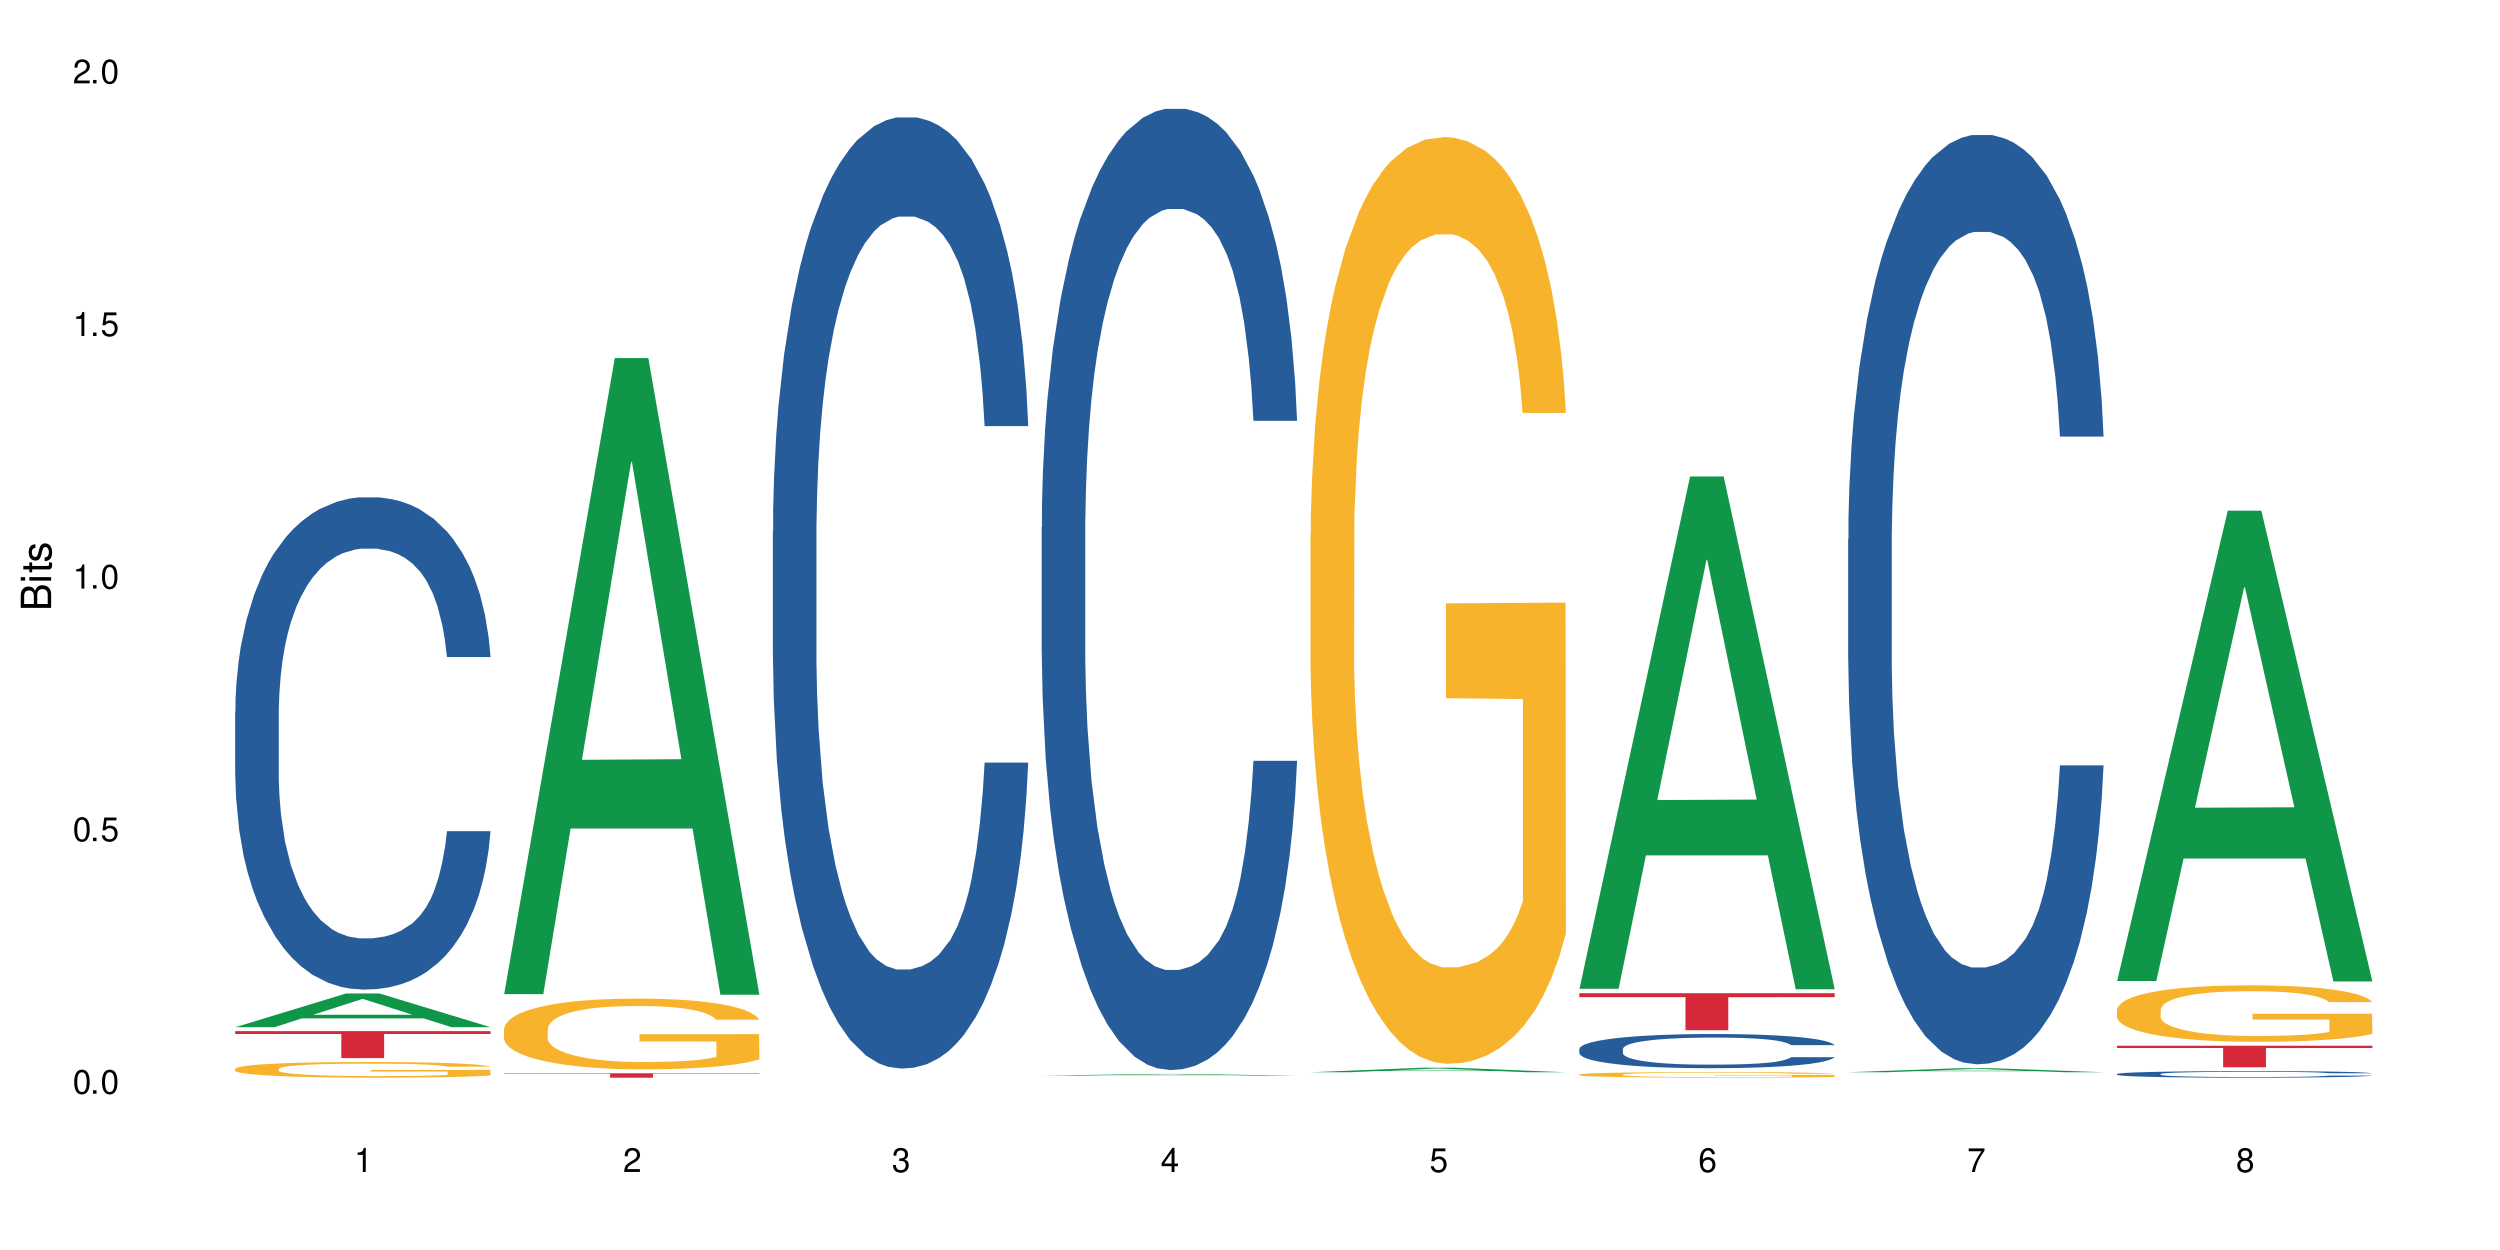 <?xml version="1.0" encoding="UTF-8"?>
<svg xmlns="http://www.w3.org/2000/svg" xmlns:xlink="http://www.w3.org/1999/xlink" width="720" height="360" viewBox="0 0 720 360">
<defs>
<g>
<g id="glyph-0-0">
</g>
<g id="glyph-0-1">
<path d="M 2.641 -6.938 C 2 -6.938 1.422 -6.656 1.078 -6.172 C 0.641 -5.562 0.406 -4.641 0.406 -3.359 C 0.406 -1.016 1.188 0.219 2.641 0.219 C 4.078 0.219 4.859 -1.016 4.859 -3.297 C 4.859 -4.641 4.656 -5.547 4.203 -6.172 C 3.844 -6.656 3.281 -6.938 2.641 -6.938 Z M 2.641 -6.188 C 3.547 -6.188 4 -5.25 4 -3.375 C 4 -1.406 3.562 -0.484 2.625 -0.484 C 1.734 -0.484 1.281 -1.438 1.281 -3.344 C 1.281 -5.25 1.734 -6.188 2.641 -6.188 Z M 2.641 -6.188 "/>
</g>
<g id="glyph-0-2">
<path d="M 1.828 -1 L 0.828 -1 L 0.828 0 L 1.828 0 Z M 1.828 -1 "/>
</g>
<g id="glyph-0-3">
<path d="M 4.562 -6.797 L 1.062 -6.797 L 0.547 -3.094 L 1.328 -3.094 C 1.719 -3.562 2.047 -3.734 2.578 -3.734 C 3.484 -3.734 4.062 -3.109 4.062 -2.094 C 4.062 -1.125 3.484 -0.531 2.578 -0.531 C 1.828 -0.531 1.375 -0.906 1.188 -1.672 L 0.328 -1.672 C 0.453 -1.109 0.547 -0.844 0.75 -0.594 C 1.125 -0.078 1.828 0.219 2.594 0.219 C 3.969 0.219 4.922 -0.781 4.922 -2.219 C 4.922 -3.562 4.031 -4.484 2.719 -4.484 C 2.25 -4.484 1.859 -4.359 1.469 -4.062 L 1.734 -5.969 L 4.562 -5.969 Z M 4.562 -6.797 "/>
</g>
<g id="glyph-0-4">
<path d="M 2.484 -4.938 L 2.484 0 L 3.328 0 L 3.328 -6.938 L 2.766 -6.938 C 2.469 -5.875 2.281 -5.734 0.984 -5.562 L 0.984 -4.938 Z M 2.484 -4.938 "/>
</g>
<g id="glyph-0-5">
<path d="M 4.859 -0.828 L 1.281 -0.828 C 1.359 -1.406 1.672 -1.781 2.5 -2.281 L 3.469 -2.828 C 4.406 -3.344 4.906 -4.062 4.906 -4.906 C 4.906 -5.484 4.672 -6.031 4.266 -6.406 C 3.859 -6.766 3.375 -6.938 2.719 -6.938 C 1.859 -6.938 1.219 -6.625 0.844 -6.031 C 0.609 -5.672 0.5 -5.234 0.484 -4.531 L 1.328 -4.531 C 1.359 -5.016 1.406 -5.281 1.531 -5.516 C 1.75 -5.938 2.188 -6.203 2.703 -6.203 C 3.469 -6.203 4.031 -5.641 4.031 -4.891 C 4.031 -4.344 3.719 -3.859 3.125 -3.516 L 2.234 -3 C 0.812 -2.172 0.406 -1.531 0.328 -0.016 L 4.859 -0.016 Z M 4.859 -0.828 "/>
</g>
<g id="glyph-0-6">
<path d="M 2.125 -3.188 L 2.578 -3.188 C 3.5 -3.188 3.984 -2.766 3.984 -1.922 C 3.984 -1.062 3.469 -0.531 2.594 -0.531 C 1.656 -0.531 1.203 -1 1.156 -2.016 L 0.312 -2.016 C 0.344 -1.453 0.438 -1.094 0.609 -0.781 C 0.953 -0.109 1.625 0.219 2.547 0.219 C 3.953 0.219 4.859 -0.625 4.859 -1.938 C 4.859 -2.828 4.516 -3.297 3.703 -3.594 C 4.344 -3.844 4.656 -4.328 4.656 -5.031 C 4.656 -6.219 3.875 -6.938 2.578 -6.938 C 1.203 -6.938 0.484 -6.172 0.453 -4.703 L 1.297 -4.703 C 1.312 -5.125 1.344 -5.359 1.453 -5.578 C 1.641 -5.969 2.062 -6.203 2.594 -6.203 C 3.344 -6.203 3.797 -5.75 3.797 -5 C 3.797 -4.516 3.609 -4.219 3.25 -4.047 C 3.016 -3.953 2.703 -3.922 2.125 -3.906 Z M 2.125 -3.188 "/>
</g>
<g id="glyph-0-7">
<path d="M 3.141 -1.672 L 3.141 0 L 3.984 0 L 3.984 -1.672 L 4.984 -1.672 L 4.984 -2.438 L 3.984 -2.438 L 3.984 -6.938 L 3.359 -6.938 L 0.266 -2.578 L 0.266 -1.672 Z M 3.141 -2.438 L 1 -2.438 L 3.141 -5.5 Z M 3.141 -2.438 "/>
</g>
<g id="glyph-0-8">
<path d="M 4.781 -5.125 C 4.609 -6.266 3.891 -6.938 2.844 -6.938 C 2.094 -6.938 1.422 -6.578 1.031 -5.953 C 0.594 -5.266 0.406 -4.422 0.406 -3.172 C 0.406 -2 0.578 -1.25 0.984 -0.641 C 1.359 -0.078 1.953 0.219 2.703 0.219 C 3.984 0.219 4.922 -0.75 4.922 -2.094 C 4.922 -3.375 4.062 -4.281 2.844 -4.281 C 2.172 -4.281 1.641 -4.031 1.281 -3.516 C 1.281 -5.234 1.828 -6.188 2.797 -6.188 C 3.391 -6.188 3.797 -5.797 3.938 -5.125 Z M 2.734 -3.531 C 3.547 -3.531 4.062 -2.953 4.062 -2.031 C 4.062 -1.156 3.484 -0.531 2.703 -0.531 C 1.922 -0.531 1.328 -1.188 1.328 -2.078 C 1.328 -2.938 1.906 -3.531 2.734 -3.531 Z M 2.734 -3.531 "/>
</g>
<g id="glyph-0-9">
<path d="M 4.984 -6.797 L 0.438 -6.797 L 0.438 -5.969 L 4.109 -5.969 C 2.5 -3.656 1.828 -2.234 1.328 0 L 2.219 0 C 2.594 -2.172 3.453 -4.047 4.984 -6.094 Z M 4.984 -6.797 "/>
</g>
<g id="glyph-0-10">
<path d="M 3.75 -3.656 C 4.469 -4.094 4.688 -4.438 4.688 -5.078 C 4.688 -6.172 3.844 -6.938 2.641 -6.938 C 1.438 -6.938 0.594 -6.172 0.594 -5.094 C 0.594 -4.438 0.812 -4.094 1.516 -3.656 C 0.734 -3.266 0.359 -2.703 0.359 -1.922 C 0.359 -0.656 1.281 0.219 2.641 0.219 C 3.984 0.219 4.922 -0.656 4.922 -1.922 C 4.922 -2.703 4.531 -3.266 3.75 -3.656 Z M 2.641 -6.188 C 3.359 -6.188 3.812 -5.75 3.812 -5.062 C 3.812 -4.406 3.344 -3.984 2.641 -3.984 C 1.922 -3.984 1.453 -4.406 1.453 -5.078 C 1.453 -5.75 1.922 -6.188 2.641 -6.188 Z M 2.641 -3.266 C 3.484 -3.266 4.062 -2.719 4.062 -1.906 C 4.062 -1.078 3.484 -0.531 2.625 -0.531 C 1.797 -0.531 1.219 -1.094 1.219 -1.906 C 1.219 -2.719 1.781 -3.266 2.641 -3.266 Z M 2.641 -3.266 "/>
</g>
<g id="glyph-1-0">
</g>
<g id="glyph-1-1">
<path d="M 0 -0.953 L 0 -4.891 C 0 -5.719 -0.234 -6.344 -0.734 -6.797 C -1.188 -7.234 -1.812 -7.469 -2.5 -7.469 C -3.547 -7.469 -4.188 -7 -4.625 -5.875 C -4.984 -6.688 -5.625 -7.094 -6.531 -7.094 C -7.172 -7.094 -7.734 -6.859 -8.141 -6.391 C -8.562 -5.922 -8.75 -5.344 -8.75 -4.5 L -8.75 -0.953 Z M -4.984 -2.062 L -7.766 -2.062 L -7.766 -4.219 C -7.766 -4.844 -7.688 -5.203 -7.453 -5.5 C -7.219 -5.812 -6.859 -5.969 -6.375 -5.969 C -5.891 -5.969 -5.531 -5.812 -5.297 -5.5 C -5.062 -5.203 -4.984 -4.844 -4.984 -4.219 Z M -0.984 -2.062 L -4 -2.062 L -4 -4.781 C -4 -5.766 -3.438 -6.359 -2.484 -6.359 C -1.547 -6.359 -0.984 -5.766 -0.984 -4.781 Z M -0.984 -2.062 "/>
</g>
<g id="glyph-1-2">
<path d="M -6.281 -1.797 L -6.281 -0.797 L 0 -0.797 L 0 -1.797 Z M -8.75 -1.797 L -8.75 -0.797 L -7.484 -0.797 L -7.484 -1.797 Z M -8.75 -1.797 "/>
</g>
<g id="glyph-1-3">
<path d="M -6.281 -3.047 L -6.281 -2.016 L -8.016 -2.016 L -8.016 -1.016 L -6.281 -1.016 L -6.281 -0.172 L -5.469 -0.172 L -5.469 -1.016 L -0.719 -1.016 C -0.078 -1.016 0.281 -1.453 0.281 -2.234 C 0.281 -2.5 0.25 -2.719 0.188 -3.047 L -0.641 -3.047 C -0.609 -2.906 -0.594 -2.766 -0.594 -2.562 C -0.594 -2.141 -0.719 -2.016 -1.156 -2.016 L -5.469 -2.016 L -5.469 -3.047 Z M -6.281 -3.047 "/>
</g>
<g id="glyph-1-4">
<path d="M -4.531 -5.25 C -5.766 -5.25 -6.469 -4.422 -6.469 -2.969 C -6.469 -1.516 -5.719 -0.562 -4.547 -0.562 C -3.562 -0.562 -3.094 -1.062 -2.734 -2.562 L -2.516 -3.484 C -2.344 -4.188 -2.094 -4.469 -1.641 -4.469 C -1.047 -4.469 -0.641 -3.875 -0.641 -3 C -0.641 -2.453 -0.797 -2 -1.062 -1.75 C -1.25 -1.594 -1.422 -1.531 -1.875 -1.469 L -1.875 -0.406 C -0.422 -0.453 0.281 -1.266 0.281 -2.922 C 0.281 -4.5 -0.5 -5.516 -1.719 -5.516 C -2.656 -5.516 -3.172 -4.984 -3.469 -3.734 L -3.703 -2.766 C -3.891 -1.953 -4.156 -1.609 -4.594 -1.609 C -5.188 -1.609 -5.547 -2.125 -5.547 -2.938 C -5.547 -3.75 -5.203 -4.172 -4.531 -4.203 Z M -4.531 -5.25 "/>
</g>
</g>
</defs>
<rect x="-72" y="-36" width="864" height="432" fill="rgb(100%, 100%, 100%)" fill-opacity="1"/>
<path fill-rule="nonzero" fill="rgb(6.275%, 58.824%, 28.235%)" fill-opacity="1" d="M 67.73 295.832 L 67.809 295.824 L 99.637 286.125 L 109.301 286.125 L 141.281 295.84 L 130.047 295.84 L 122.031 293.305 L 86.906 293.305 L 79.047 295.832 L 67.73 295.832 L 90.285 292.254 L 118.809 292.246 L 104.586 287.715 L 104.43 287.703 L 104.27 287.73 L 90.207 292.246 L 90.285 292.254 Z M 67.73 295.832 "/>
<path fill-rule="nonzero" fill="rgb(14.51%, 36.078%, 60%)" fill-opacity="1" d="M 67.73 204.922 L 67.82 204.793 L 67.82 201.684 L 68.09 196.758 L 68.719 190.539 L 69.344 186.262 L 70.961 178.617 L 73.203 171.23 L 75.535 165.531 L 77.238 162.16 L 78.766 159.57 L 82.262 154.773 L 84.504 152.312 L 86.926 150.109 L 89.887 147.906 L 92.039 146.609 L 96.883 144.539 L 100.469 143.629 L 103.25 143.242 L 109.262 143.242 L 112.848 143.762 L 115.449 144.406 L 118.32 145.445 L 120.742 146.609 L 124.957 149.461 L 128.727 153.09 L 130.43 155.164 L 133.121 159.18 L 135.184 163.066 L 136.617 166.438 L 138.234 171.23 L 139.668 177.062 L 140.746 183.672 L 141.281 189.242 L 128.727 189.242 L 128.098 184.059 L 127.379 180.043 L 126.035 174.73 L 124.688 170.973 L 122.805 167.215 L 121.102 164.754 L 118.77 162.289 L 116.707 160.734 L 114.555 159.57 L 112.488 158.793 L 108.543 158.016 L 103.969 158.016 L 102.266 158.273 L 98.766 159.309 L 96.883 160.219 L 94.191 162.031 L 92.309 163.715 L 90.066 166.309 L 88.539 168.512 L 86.656 171.879 L 85.312 174.859 L 83.785 179.137 L 82.891 182.375 L 82.082 186.004 L 81.363 190.281 L 80.828 194.816 L 80.469 199.609 L 80.289 204.273 L 80.289 224.359 L 80.469 229.027 L 80.918 234.469 L 82.082 242.371 L 83.785 249.242 L 85.762 254.684 L 87.645 258.57 L 88.719 260.383 L 90.156 262.457 L 92.398 265.051 L 95.629 267.641 L 97.512 268.68 L 100.383 269.715 L 103.34 270.234 L 107.289 270.234 L 110.785 269.715 L 113.117 269.066 L 115.539 268.031 L 118.859 265.828 L 120.922 263.754 L 122.715 261.293 L 124.062 258.828 L 124.957 256.758 L 126.305 252.738 L 127.379 248.332 L 128.188 243.797 L 128.727 239.391 L 141.281 239.391 L 140.746 244.574 L 139.938 249.629 L 139.129 253.387 L 137.875 257.922 L 136.441 261.941 L 134.375 266.477 L 132.672 269.457 L 130.43 272.695 L 128.367 275.156 L 126.125 277.359 L 122.805 279.953 L 120.652 281.246 L 118.32 282.414 L 115.539 283.449 L 112.043 284.359 L 108.273 284.875 L 104.777 285.004 L 101.008 284.746 L 98.227 284.227 L 94.551 283.062 L 89.977 280.73 L 86.656 278.266 L 84.055 275.805 L 81.812 273.215 L 79.301 269.715 L 76.074 264.012 L 74.098 259.605 L 72.754 255.98 L 71.23 250.926 L 70.152 246.391 L 68.898 239.133 L 68 229.934 L 67.73 222.805 Z M 67.73 204.922 "/>
<path fill-rule="nonzero" fill="rgb(96.863%, 70.196%, 16.863%)" fill-opacity="1" d="M 67.73 307.793 L 67.82 307.789 L 67.82 307.707 L 68.18 307.52 L 69.078 307.266 L 70.242 307.055 L 71.5 306.891 L 72.305 306.805 L 73.652 306.68 L 74.816 306.59 L 77.777 306.402 L 81.543 306.23 L 83.609 306.156 L 85.941 306.086 L 89.258 306.008 L 90.785 305.977 L 95.449 305.91 L 100.738 305.871 L 106.57 305.859 L 109.262 305.863 L 112.938 305.879 L 117.961 305.926 L 120.832 305.965 L 123.074 306.008 L 125.406 306.062 L 128.277 306.145 L 130.969 306.242 L 133.121 306.34 L 135.273 306.465 L 137.066 306.598 L 138.594 306.742 L 139.938 306.914 L 140.746 307.059 L 141.281 307.203 L 128.816 307.203 L 128.098 307.059 L 127.289 306.949 L 125.945 306.812 L 124.598 306.711 L 123.254 306.633 L 120.742 306.527 L 118.59 306.461 L 115.898 306.402 L 113.297 306.367 L 110.336 306.34 L 108.543 306.332 L 103.789 306.332 L 99.484 306.363 L 96.973 306.395 L 95.18 306.43 L 92.668 306.488 L 91.141 306.539 L 90.246 306.57 L 87.555 306.699 L 85.762 306.816 L 84.773 306.895 L 83.52 307.02 L 82.621 307.129 L 81.633 307.293 L 81.098 307.418 L 80.379 307.699 L 80.289 308.441 L 80.559 308.598 L 81.098 308.766 L 81.812 308.914 L 82.891 309.07 L 83.965 309.191 L 85.852 309.352 L 87.465 309.461 L 88.719 309.531 L 91.141 309.641 L 92.129 309.68 L 94.461 309.754 L 96.883 309.812 L 99.844 309.859 L 102.086 309.887 L 105.672 309.906 L 110.246 309.906 L 115.629 309.879 L 119.039 309.848 L 121.371 309.816 L 122.895 309.785 L 124.777 309.742 L 126.125 309.699 L 127.379 309.652 L 128.906 309.582 L 128.906 308.598 L 106.75 308.594 L 106.75 308.133 L 141.195 308.129 L 141.281 309.742 L 139.398 309.852 L 137.066 309.961 L 134.824 310.043 L 132.492 310.113 L 129.176 310.191 L 126.484 310.238 L 122.355 310.297 L 118.59 310.336 L 114.645 310.359 L 111.145 310.371 L 107.02 310.375 L 103.34 310.367 L 99.395 310.344 L 96.254 310.309 L 93.383 310.27 L 90.516 310.215 L 86.926 310.129 L 84.594 310.059 L 82.172 309.973 L 79.75 309.867 L 77.598 309.758 L 76.164 309.672 L 74.727 309.57 L 73.203 309.449 L 71.766 309.309 L 70.691 309.18 L 69.703 309.035 L 68.988 308.898 L 68.27 308.715 L 67.91 308.566 L 67.73 308.438 Z M 67.73 307.793 "/>
<path fill-rule="nonzero" fill="rgb(83.922%, 15.686%, 22.353%)" fill-opacity="1" d="M 67.73 296.961 L 141.281 296.961 L 141.281 297.793 L 110.629 297.801 L 110.629 304.738 L 98.297 304.738 L 98.297 297.809 L 98.117 297.793 L 67.73 297.793 Z M 67.73 296.961 "/>
<path fill-rule="nonzero" fill="rgb(6.275%, 58.824%, 28.235%)" fill-opacity="1" d="M 145.156 286.312 L 145.234 286.141 L 177.059 103.125 L 186.723 103.125 L 218.707 286.484 L 207.469 286.484 L 199.453 238.621 L 164.328 238.621 L 156.469 286.312 L 145.156 286.312 L 167.707 218.824 L 196.23 218.648 L 182.008 133.082 L 181.852 132.91 L 181.695 133.426 L 167.629 218.648 L 167.707 218.824 Z M 145.156 286.312 "/>
<path fill-rule="nonzero" fill="rgb(96.863%, 70.196%, 16.863%)" fill-opacity="1" d="M 145.156 296.328 L 145.242 296.312 L 145.242 295.938 L 145.602 295.102 L 146.5 293.949 L 147.664 293 L 148.922 292.254 L 149.73 291.863 L 151.074 291.309 L 152.242 290.898 L 155.199 290.059 L 158.969 289.277 L 161.031 288.945 L 163.363 288.629 L 166.684 288.273 L 168.207 288.145 L 172.871 287.848 L 178.164 287.66 L 183.992 287.605 L 186.684 287.625 L 190.363 287.699 L 195.387 287.902 L 198.254 288.09 L 200.496 288.273 L 202.828 288.516 L 205.699 288.887 L 208.391 289.336 L 210.543 289.781 L 212.695 290.34 L 214.492 290.934 L 216.016 291.586 L 217.359 292.367 L 218.168 293.02 L 218.707 293.668 L 206.238 293.668 L 205.52 293.02 L 204.715 292.516 L 203.367 291.902 L 202.023 291.457 L 200.676 291.102 L 198.164 290.617 L 196.012 290.32 L 193.32 290.059 L 190.723 289.895 L 187.762 289.781 L 185.969 289.742 L 181.211 289.742 L 176.906 289.875 L 174.395 290.023 L 172.602 290.172 L 170.09 290.449 L 168.566 290.676 L 167.668 290.824 L 164.977 291.398 L 163.184 291.922 L 162.195 292.273 L 160.941 292.832 L 160.043 293.336 L 159.059 294.078 L 158.52 294.637 L 157.801 295.902 L 157.711 299.25 L 157.98 299.957 L 158.52 300.719 L 159.238 301.391 L 160.312 302.098 L 161.391 302.637 L 163.273 303.363 L 164.887 303.844 L 166.145 304.16 L 168.566 304.664 L 169.551 304.832 L 171.883 305.168 L 174.305 305.426 L 177.266 305.648 L 179.508 305.762 L 183.098 305.855 L 187.672 305.855 L 193.055 305.742 L 196.461 305.594 L 198.793 305.445 L 200.32 305.316 L 202.203 305.109 L 203.547 304.926 L 204.805 304.719 L 206.328 304.402 L 206.328 299.957 L 184.172 299.938 L 184.172 297.855 L 218.617 297.836 L 218.707 305.109 L 216.824 305.613 L 214.492 306.098 L 212.25 306.469 L 209.918 306.785 L 206.598 307.137 L 203.906 307.363 L 199.781 307.621 L 196.012 307.789 L 192.066 307.902 L 188.566 307.957 L 184.441 307.977 L 180.766 307.938 L 176.816 307.828 L 173.68 307.68 L 170.809 307.492 L 167.938 307.25 L 164.352 306.859 L 162.016 306.543 L 159.594 306.152 L 157.172 305.688 L 155.02 305.184 L 153.586 304.793 L 152.152 304.348 L 150.625 303.789 L 149.191 303.156 L 148.113 302.582 L 147.129 301.93 L 146.41 301.316 L 145.691 300.477 L 145.332 299.809 L 145.156 299.23 Z M 145.156 296.328 "/>
<path fill-rule="nonzero" fill="rgb(83.922%, 15.686%, 22.353%)" fill-opacity="1" d="M 145.156 309.098 L 218.707 309.098 L 218.707 309.234 L 188.051 309.234 L 188.051 310.375 L 175.719 310.375 L 175.719 309.234 L 145.156 309.234 Z M 145.156 309.098 "/>
<path fill-rule="nonzero" fill="rgb(14.51%, 36.078%, 60%)" fill-opacity="1" d="M 222.578 153.02 L 222.668 152.77 L 222.668 146.762 L 222.938 137.246 L 223.562 125.227 L 224.191 116.965 L 225.809 102.191 L 228.051 87.918 L 230.383 76.902 L 232.086 70.391 L 233.609 65.383 L 237.109 56.121 L 239.352 51.363 L 241.773 47.105 L 244.734 42.848 L 246.887 40.344 L 251.73 36.34 L 255.316 34.586 L 258.098 33.836 L 264.109 33.836 L 267.695 34.836 L 270.297 36.09 L 273.168 38.094 L 275.59 40.344 L 279.805 45.855 L 283.57 52.863 L 285.277 56.871 L 287.969 64.633 L 290.031 72.145 L 291.465 78.656 L 293.082 87.918 L 294.516 99.188 L 295.59 111.957 L 296.129 122.723 L 283.57 122.723 L 282.945 112.707 L 282.227 104.945 L 280.883 94.68 L 279.535 87.418 L 277.652 80.156 L 275.949 75.398 L 273.617 70.641 L 271.551 67.637 L 269.398 65.383 L 267.336 63.883 L 263.391 62.379 L 258.816 62.379 L 257.109 62.879 L 253.613 64.883 L 251.73 66.637 L 249.039 70.141 L 247.156 73.398 L 244.914 78.406 L 243.387 82.66 L 241.504 89.172 L 240.16 94.93 L 238.633 103.191 L 237.738 109.453 L 236.93 116.465 L 236.211 124.727 L 235.672 133.488 L 235.316 142.754 L 235.137 151.77 L 235.137 190.578 L 235.316 199.59 L 235.762 210.109 L 236.93 225.383 L 238.633 238.652 L 240.605 249.168 L 242.492 256.68 L 243.566 260.184 L 245.004 264.191 L 247.246 269.199 L 250.473 274.207 L 252.355 276.211 L 255.227 278.215 L 258.188 279.215 L 262.133 279.215 L 265.633 278.215 L 267.965 276.961 L 270.387 274.957 L 273.707 270.703 L 275.77 266.695 L 277.562 261.938 L 278.906 257.18 L 279.805 253.176 L 281.148 245.414 L 282.227 236.898 L 283.035 228.137 L 283.57 219.621 L 296.129 219.621 L 295.59 229.637 L 294.785 239.402 L 293.977 246.664 L 292.723 255.43 L 291.285 263.191 L 289.223 271.953 L 287.52 277.711 L 285.277 283.973 L 283.215 288.73 L 280.973 292.984 L 277.652 297.992 L 275.5 300.496 L 273.168 302.75 L 270.387 304.754 L 266.887 306.508 L 263.121 307.508 L 259.621 307.758 L 255.855 307.258 L 253.074 306.258 L 249.398 304.004 L 244.824 299.496 L 241.504 294.738 L 238.902 289.98 L 236.66 284.973 L 234.148 278.215 L 230.918 267.195 L 228.945 258.684 L 227.602 251.672 L 226.074 241.906 L 225 233.145 L 223.742 219.121 L 222.848 201.344 L 222.578 187.574 Z M 222.578 153.02 "/>
<path fill-rule="nonzero" fill="rgb(6.275%, 58.824%, 28.235%)" fill-opacity="1" d="M 300 309.789 L 300.078 309.789 L 331.906 309.297 L 341.57 309.297 L 373.555 309.789 L 362.316 309.789 L 354.301 309.66 L 319.176 309.66 L 311.316 309.789 L 300 309.789 L 322.555 309.605 L 351.078 309.605 L 336.855 309.375 L 336.699 309.375 L 336.543 309.379 L 322.477 309.605 L 322.555 309.605 Z M 300 309.789 "/>
<path fill-rule="nonzero" fill="rgb(14.51%, 36.078%, 60%)" fill-opacity="1" d="M 300 151.805 L 300.09 151.551 L 300.09 145.477 L 300.359 135.863 L 300.988 123.715 L 301.617 115.367 L 303.23 100.438 L 305.473 86.016 L 307.805 74.883 L 309.508 68.305 L 311.035 63.242 L 314.531 53.879 L 316.773 49.074 L 319.195 44.77 L 322.156 40.469 L 324.309 37.938 L 329.152 33.891 L 332.742 32.121 L 335.52 31.359 L 341.531 31.359 L 345.117 32.371 L 347.719 33.637 L 350.59 35.66 L 353.012 37.938 L 357.227 43.504 L 360.996 50.59 L 362.699 54.641 L 365.391 62.484 L 367.453 70.074 L 368.891 76.652 L 370.504 86.016 L 371.938 97.402 L 373.016 110.305 L 373.555 121.188 L 360.996 121.188 L 360.367 111.066 L 359.648 103.223 L 358.305 92.848 L 356.961 85.508 L 355.074 78.172 L 353.371 73.363 L 351.039 68.555 L 348.977 65.52 L 346.824 63.242 L 344.762 61.723 L 340.812 60.207 L 336.238 60.207 L 334.535 60.711 L 331.035 62.734 L 329.152 64.508 L 326.461 68.051 L 324.578 71.34 L 322.336 76.398 L 320.812 80.703 L 318.926 87.281 L 317.582 93.102 L 316.059 101.449 L 315.16 107.777 L 314.352 114.859 L 313.637 123.211 L 313.098 132.066 L 312.738 141.43 L 312.559 150.539 L 312.559 189.758 L 312.738 198.867 L 313.188 209.492 L 314.352 224.93 L 316.059 238.34 L 318.031 248.965 L 319.914 256.559 L 320.992 260.102 L 322.426 264.148 L 324.668 269.211 L 327.898 274.27 L 329.781 276.293 L 332.652 278.316 L 335.609 279.332 L 339.559 279.332 L 343.055 278.316 L 345.387 277.055 L 347.809 275.027 L 351.129 270.727 L 353.191 266.68 L 354.984 261.871 L 356.332 257.062 L 357.227 253.016 L 358.574 245.172 L 359.648 236.566 L 360.457 227.711 L 360.996 219.109 L 373.555 219.109 L 373.016 229.23 L 372.207 239.098 L 371.402 246.438 L 370.145 255.293 L 368.711 263.137 L 366.645 271.992 L 364.941 277.812 L 362.699 284.137 L 360.637 288.945 L 358.395 293.246 L 355.074 298.309 L 352.922 300.836 L 350.59 303.113 L 347.809 305.141 L 344.312 306.91 L 340.543 307.922 L 337.047 308.176 L 333.277 307.668 L 330.5 306.656 L 326.82 304.379 L 322.246 299.824 L 318.926 295.02 L 316.324 290.211 L 314.082 285.148 L 311.57 278.316 L 308.344 267.184 L 306.371 258.582 L 305.023 251.496 L 303.5 241.629 L 302.422 232.773 L 301.168 218.602 L 300.27 200.637 L 300 186.723 Z M 300 151.805 "/>
<path fill-rule="nonzero" fill="rgb(6.275%, 58.824%, 28.235%)" fill-opacity="1" d="M 377.426 308.809 L 377.504 308.809 L 409.328 307.508 L 418.992 307.508 L 450.977 308.809 L 439.738 308.809 L 431.723 308.469 L 396.598 308.469 L 388.738 308.809 L 377.426 308.809 L 399.977 308.328 L 428.504 308.328 L 414.277 307.723 L 414.121 307.719 L 413.965 307.723 L 399.898 308.328 L 399.977 308.328 Z M 377.426 308.809 "/>
<path fill-rule="nonzero" fill="rgb(96.863%, 70.196%, 16.863%)" fill-opacity="1" d="M 377.426 153.793 L 377.516 153.547 L 377.516 148.672 L 377.871 137.703 L 378.77 122.59 L 379.938 110.16 L 381.191 100.41 L 382 95.289 L 383.344 87.977 L 384.512 82.613 L 387.469 71.645 L 391.238 61.406 L 393.301 57.02 L 395.633 52.875 L 398.953 48.242 L 400.477 46.535 L 405.141 42.637 L 410.434 40.199 L 416.262 39.469 L 418.953 39.711 L 422.633 40.688 L 427.656 43.367 L 430.527 45.805 L 432.77 48.242 L 435.102 51.41 L 437.969 56.289 L 440.66 62.137 L 442.812 67.988 L 444.969 75.301 L 446.762 83.102 L 448.285 91.633 L 449.633 101.871 L 450.438 110.402 L 450.977 118.934 L 438.508 118.934 L 437.789 110.402 L 436.984 103.82 L 435.637 95.777 L 434.293 89.926 L 432.949 85.297 L 430.438 78.957 L 428.281 75.059 L 425.594 71.645 L 422.992 69.449 L 420.031 67.988 L 418.238 67.5 L 413.484 67.5 L 409.176 69.207 L 406.664 71.156 L 404.871 73.105 L 402.359 76.762 L 400.836 79.688 L 399.938 81.637 L 397.246 89.195 L 395.453 96.02 L 394.469 100.652 L 393.211 107.965 L 392.312 114.547 L 391.328 124.297 L 390.789 131.609 L 390.07 148.188 L 389.98 192.062 L 390.25 201.324 L 390.789 211.32 L 391.508 220.098 L 392.582 229.359 L 393.66 236.43 L 395.543 245.934 L 397.156 252.273 L 398.414 256.418 L 400.836 263 L 401.82 265.191 L 404.156 269.578 L 406.574 272.992 L 409.535 275.918 L 411.777 277.379 L 415.367 278.598 L 419.941 278.598 L 425.324 277.137 L 428.73 275.188 L 431.062 273.234 L 432.59 271.531 L 434.473 268.848 L 435.816 266.41 L 437.074 263.73 L 438.598 259.586 L 438.598 201.324 L 416.441 201.082 L 416.441 173.781 L 450.887 173.539 L 450.977 268.848 L 449.094 275.43 L 446.762 281.77 L 444.52 286.645 L 442.188 290.785 L 438.867 295.418 L 436.176 298.344 L 432.051 301.758 L 428.281 303.949 L 424.336 305.414 L 420.84 306.145 L 416.711 306.387 L 413.035 305.902 L 409.086 304.438 L 405.949 302.488 L 403.078 300.051 L 400.207 296.883 L 396.621 291.762 L 394.289 287.617 L 391.867 282.5 L 389.445 276.406 L 387.293 269.824 L 385.855 264.703 L 384.422 258.855 L 382.895 251.543 L 381.461 243.254 L 380.383 235.695 L 379.398 227.164 L 378.68 219.121 L 377.961 208.152 L 377.605 199.375 L 377.426 191.82 Z M 377.426 153.793 "/>
<path fill-rule="nonzero" fill="rgb(6.275%, 58.824%, 28.235%)" fill-opacity="1" d="M 454.848 284.781 L 454.926 284.641 L 486.75 137.219 L 496.418 137.219 L 528.398 284.918 L 517.164 284.918 L 509.148 246.363 L 474.023 246.363 L 466.164 284.781 L 454.848 284.781 L 477.402 230.414 L 505.926 230.277 L 491.703 161.352 L 491.547 161.211 L 491.387 161.629 L 477.32 230.277 L 477.402 230.414 Z M 454.848 284.781 "/>
<path fill-rule="nonzero" fill="rgb(14.51%, 36.078%, 60%)" fill-opacity="1" d="M 454.848 302.086 L 454.938 302.078 L 454.938 301.863 L 455.207 301.52 L 455.836 301.09 L 456.461 300.793 L 458.078 300.262 L 460.32 299.75 L 462.652 299.355 L 464.355 299.121 L 465.879 298.941 L 469.379 298.609 L 471.621 298.438 L 474.043 298.285 L 477.004 298.133 L 479.156 298.043 L 484 297.898 L 487.586 297.836 L 490.367 297.809 L 496.379 297.809 L 499.965 297.844 L 502.566 297.891 L 505.438 297.961 L 507.859 298.043 L 512.074 298.242 L 515.844 298.492 L 517.547 298.637 L 520.238 298.914 L 522.301 299.184 L 523.734 299.418 L 525.352 299.75 L 526.785 300.156 L 527.863 300.613 L 528.398 301 L 515.844 301 L 515.215 300.641 L 514.496 300.359 L 513.152 299.992 L 511.805 299.73 L 509.922 299.473 L 508.219 299.301 L 505.887 299.129 L 503.824 299.023 L 501.672 298.941 L 499.605 298.887 L 495.66 298.832 L 491.086 298.832 L 489.383 298.852 L 485.883 298.922 L 484 298.988 L 481.309 299.113 L 479.426 299.23 L 477.184 299.41 L 475.656 299.562 L 473.773 299.797 L 472.43 300 L 470.902 300.297 L 470.008 300.523 L 469.199 300.773 L 468.48 301.07 L 467.945 301.387 L 467.586 301.719 L 467.406 302.043 L 467.406 303.434 L 467.586 303.758 L 468.035 304.133 L 469.199 304.684 L 470.902 305.16 L 472.879 305.535 L 474.762 305.805 L 475.836 305.93 L 477.273 306.074 L 479.516 306.254 L 482.742 306.434 L 484.629 306.508 L 487.496 306.578 L 490.457 306.613 L 494.406 306.613 L 497.902 306.578 L 500.234 306.535 L 502.656 306.461 L 505.977 306.309 L 508.039 306.164 L 509.832 305.996 L 511.18 305.824 L 512.074 305.68 L 513.422 305.402 L 514.496 305.098 L 515.305 304.781 L 515.844 304.477 L 528.398 304.477 L 527.863 304.836 L 527.055 305.188 L 526.246 305.445 L 524.992 305.762 L 523.555 306.039 L 521.492 306.355 L 519.789 306.559 L 517.547 306.785 L 515.484 306.957 L 513.242 307.109 L 509.922 307.289 L 507.77 307.379 L 505.438 307.457 L 502.656 307.531 L 499.16 307.594 L 495.391 307.629 L 491.895 307.637 L 488.125 307.621 L 485.344 307.586 L 481.668 307.504 L 477.094 307.344 L 473.773 307.172 L 471.172 307 L 468.93 306.82 L 466.418 306.578 L 463.191 306.184 L 461.215 305.879 L 459.871 305.625 L 458.348 305.277 L 457.27 304.961 L 456.016 304.457 L 455.117 303.82 L 454.848 303.324 Z M 454.848 302.086 "/>
<path fill-rule="nonzero" fill="rgb(96.863%, 70.196%, 16.863%)" fill-opacity="1" d="M 454.848 309.453 L 454.938 309.449 L 454.938 309.422 L 455.297 309.355 L 456.191 309.262 L 457.359 309.188 L 458.613 309.129 L 459.422 309.098 L 460.77 309.055 L 461.934 309.02 L 464.895 308.953 L 468.66 308.891 L 470.723 308.867 L 473.055 308.84 L 476.375 308.812 L 477.898 308.801 L 482.562 308.777 L 487.855 308.762 L 493.688 308.758 L 496.379 308.762 L 500.055 308.766 L 505.078 308.781 L 507.949 308.797 L 510.191 308.812 L 512.523 308.832 L 515.395 308.859 L 518.086 308.895 L 520.238 308.934 L 522.391 308.977 L 524.184 309.023 L 525.711 309.074 L 527.055 309.137 L 527.863 309.188 L 528.398 309.242 L 515.934 309.242 L 515.215 309.188 L 514.406 309.148 L 513.062 309.102 L 511.715 309.066 L 510.371 309.035 L 507.859 309 L 505.707 308.973 L 503.016 308.953 L 500.414 308.941 L 497.453 308.934 L 495.66 308.93 L 490.906 308.93 L 486.602 308.938 L 484.09 308.949 L 482.297 308.961 L 479.785 308.984 L 478.258 309.004 L 477.363 309.016 L 474.672 309.059 L 472.879 309.102 L 471.891 309.129 L 470.633 309.176 L 469.738 309.215 L 468.75 309.273 L 468.211 309.316 L 467.496 309.418 L 467.406 309.684 L 467.676 309.738 L 468.211 309.801 L 468.93 309.852 L 470.008 309.91 L 471.082 309.953 L 472.965 310.008 L 474.582 310.047 L 475.836 310.074 L 478.258 310.113 L 479.246 310.125 L 481.578 310.152 L 484 310.172 L 486.961 310.191 L 489.203 310.199 L 492.789 310.207 L 497.363 310.207 L 502.746 310.199 L 506.156 310.188 L 508.488 310.176 L 510.012 310.164 L 511.895 310.148 L 513.242 310.133 L 514.496 310.117 L 516.023 310.094 L 516.023 309.738 L 493.867 309.738 L 493.867 309.574 L 528.309 309.57 L 528.398 310.148 L 526.516 310.188 L 524.184 310.227 L 521.941 310.258 L 519.609 310.281 L 516.289 310.309 L 513.602 310.328 L 509.473 310.348 L 505.707 310.359 L 501.758 310.371 L 498.262 310.375 L 494.137 310.375 L 490.457 310.371 L 486.512 310.363 L 483.371 310.352 L 480.5 310.336 L 477.633 310.316 L 474.043 310.289 L 471.711 310.262 L 469.289 310.23 L 466.867 310.195 L 464.715 310.156 L 463.281 310.125 L 461.844 310.086 L 460.32 310.043 L 458.883 309.992 L 457.809 309.949 L 456.82 309.895 L 456.102 309.848 L 455.387 309.781 L 455.027 309.727 L 454.848 309.684 Z M 454.848 309.453 "/>
<path fill-rule="nonzero" fill="rgb(83.922%, 15.686%, 22.353%)" fill-opacity="1" d="M 454.848 286.039 L 528.398 286.039 L 528.398 287.18 L 497.746 287.188 L 497.746 296.688 L 485.414 296.688 L 485.414 287.199 L 485.234 287.18 L 454.848 287.18 Z M 454.848 286.039 "/>
<path fill-rule="nonzero" fill="rgb(6.275%, 58.824%, 28.235%)" fill-opacity="1" d="M 532.27 308.805 L 532.352 308.805 L 564.176 307.645 L 573.84 307.645 L 605.824 308.805 L 594.586 308.805 L 586.57 308.504 L 551.445 308.504 L 543.586 308.805 L 532.27 308.805 L 554.824 308.375 L 583.348 308.375 L 569.125 307.832 L 568.969 307.832 L 568.812 307.836 L 554.746 308.375 L 554.824 308.375 Z M 532.27 308.805 "/>
<path fill-rule="nonzero" fill="rgb(14.51%, 36.078%, 60%)" fill-opacity="1" d="M 532.27 155.348 L 532.359 155.102 L 532.359 149.23 L 532.629 139.934 L 533.258 128.195 L 533.887 120.121 L 535.5 105.688 L 537.742 91.746 L 540.074 80.98 L 541.777 74.621 L 543.305 69.73 L 546.801 60.68 L 549.043 56.031 L 551.465 51.871 L 554.426 47.715 L 556.578 45.266 L 561.422 41.352 L 565.012 39.641 L 567.793 38.906 L 573.801 38.906 L 577.391 39.887 L 579.992 41.109 L 582.859 43.066 L 585.281 45.266 L 589.5 50.648 L 593.266 57.496 L 594.969 61.41 L 597.66 68.996 L 599.723 76.332 L 601.16 82.695 L 602.773 91.746 L 604.207 102.754 L 605.285 115.227 L 605.824 125.746 L 593.266 125.746 L 592.637 115.961 L 591.922 108.379 L 590.574 98.348 L 589.23 91.254 L 587.344 84.16 L 585.641 79.516 L 583.309 74.867 L 581.246 71.93 L 579.094 69.73 L 577.031 68.262 L 573.082 66.793 L 568.508 66.793 L 566.805 67.281 L 563.305 69.238 L 561.422 70.953 L 558.73 74.375 L 556.848 77.559 L 554.605 82.449 L 553.082 86.609 L 551.199 92.969 L 549.852 98.594 L 548.328 106.668 L 547.43 112.781 L 546.621 119.633 L 545.906 127.703 L 545.367 136.266 L 545.008 145.316 L 544.828 154.125 L 544.828 192.039 L 545.008 200.848 L 545.457 211.121 L 546.621 226.043 L 548.328 239.008 L 550.301 249.281 L 552.184 256.621 L 553.262 260.043 L 554.695 263.957 L 556.938 268.852 L 560.168 273.742 L 562.051 275.699 L 564.922 277.656 L 567.883 278.637 L 571.828 278.637 L 575.324 277.656 L 577.656 276.434 L 580.078 274.477 L 583.398 270.32 L 585.461 266.406 L 587.254 261.758 L 588.602 257.109 L 589.5 253.195 L 590.844 245.613 L 591.922 237.293 L 592.727 228.734 L 593.266 220.414 L 605.824 220.414 L 605.285 230.199 L 604.477 239.742 L 603.672 246.836 L 602.414 255.398 L 600.98 262.98 L 598.918 271.543 L 597.211 277.168 L 594.969 283.285 L 592.906 287.93 L 590.664 292.09 L 587.344 296.98 L 585.191 299.43 L 582.859 301.629 L 580.078 303.586 L 576.582 305.301 L 572.816 306.277 L 569.316 306.523 L 565.551 306.031 L 562.77 305.055 L 559.09 302.852 L 554.516 298.449 L 551.199 293.801 L 548.598 289.152 L 546.355 284.262 L 543.844 277.656 L 540.613 266.895 L 538.641 258.578 L 537.293 251.727 L 535.77 242.188 L 534.691 233.625 L 533.438 219.926 L 532.539 202.559 L 532.27 189.105 Z M 532.27 155.348 "/>
<path fill-rule="nonzero" fill="rgb(6.275%, 58.824%, 28.235%)" fill-opacity="1" d="M 609.695 282.527 L 609.773 282.402 L 641.598 147.066 L 651.266 147.066 L 683.246 282.656 L 672.008 282.656 L 663.996 247.262 L 628.867 247.262 L 621.012 282.527 L 609.695 282.527 L 632.246 232.621 L 660.773 232.492 L 646.551 169.219 L 646.391 169.094 L 646.234 169.473 L 632.168 232.492 L 632.246 232.621 Z M 609.695 282.527 "/>
<path fill-rule="nonzero" fill="rgb(14.51%, 36.078%, 60%)" fill-opacity="1" d="M 609.695 309.309 L 609.785 309.305 L 609.785 309.262 L 610.055 309.199 L 610.68 309.113 L 611.309 309.059 L 612.922 308.957 L 615.164 308.855 L 617.5 308.781 L 619.203 308.734 L 620.727 308.703 L 624.227 308.637 L 626.469 308.605 L 628.891 308.574 L 631.852 308.547 L 634.004 308.527 L 638.848 308.5 L 642.434 308.488 L 645.215 308.484 L 651.223 308.484 L 654.812 308.488 L 657.414 308.5 L 660.285 308.512 L 662.707 308.527 L 666.922 308.566 L 670.688 308.613 L 672.395 308.641 L 675.086 308.695 L 677.148 308.746 L 678.582 308.793 L 680.195 308.855 L 681.633 308.934 L 682.707 309.023 L 683.246 309.098 L 670.688 309.098 L 670.062 309.027 L 669.344 308.973 L 667.996 308.902 L 666.652 308.852 L 664.77 308.805 L 663.066 308.77 L 660.734 308.738 L 658.668 308.715 L 656.516 308.703 L 654.453 308.691 L 650.508 308.68 L 645.934 308.68 L 644.227 308.684 L 640.73 308.699 L 638.848 308.711 L 636.156 308.734 L 634.273 308.758 L 632.027 308.793 L 630.504 308.82 L 628.621 308.867 L 627.273 308.906 L 625.75 308.961 L 624.852 309.004 L 624.047 309.055 L 623.328 309.109 L 622.789 309.172 L 622.43 309.234 L 622.254 309.297 L 622.254 309.566 L 622.43 309.629 L 622.879 309.699 L 624.047 309.805 L 625.75 309.898 L 627.723 309.973 L 629.605 310.023 L 630.684 310.047 L 632.117 310.074 L 634.363 310.109 L 637.59 310.145 L 639.473 310.156 L 642.344 310.172 L 645.305 310.18 L 649.25 310.18 L 652.75 310.172 L 655.082 310.164 L 657.504 310.148 L 660.82 310.121 L 662.887 310.094 L 664.68 310.059 L 666.023 310.027 L 666.922 310 L 668.266 309.945 L 669.344 309.887 L 670.152 309.824 L 670.688 309.766 L 683.246 309.766 L 682.707 309.836 L 681.902 309.902 L 681.094 309.953 L 679.84 310.016 L 678.402 310.066 L 676.34 310.129 L 674.637 310.168 L 672.395 310.211 L 670.332 310.246 L 668.086 310.273 L 664.77 310.309 L 662.617 310.324 L 660.285 310.34 L 657.504 310.355 L 654.004 310.367 L 650.238 310.375 L 646.738 310.375 L 642.973 310.371 L 640.191 310.367 L 636.516 310.352 L 631.941 310.32 L 628.621 310.285 L 626.02 310.254 L 623.777 310.219 L 621.266 310.172 L 618.035 310.094 L 616.062 310.035 L 614.719 309.988 L 613.191 309.922 L 612.117 309.859 L 610.859 309.762 L 609.965 309.641 L 609.695 309.547 Z M 609.695 309.309 "/>
<path fill-rule="nonzero" fill="rgb(96.863%, 70.196%, 16.863%)" fill-opacity="1" d="M 609.695 290.742 L 609.785 290.73 L 609.785 290.434 L 610.145 289.762 L 611.039 288.844 L 612.207 288.086 L 613.461 287.492 L 614.27 287.18 L 615.613 286.734 L 616.781 286.406 L 619.742 285.738 L 623.508 285.113 L 625.57 284.844 L 627.902 284.594 L 631.223 284.312 L 632.746 284.207 L 637.41 283.969 L 642.703 283.82 L 648.535 283.777 L 651.223 283.789 L 654.902 283.852 L 659.926 284.012 L 662.797 284.164 L 665.039 284.312 L 667.371 284.504 L 670.242 284.801 L 672.93 285.156 L 675.086 285.516 L 677.238 285.961 L 679.031 286.434 L 680.555 286.957 L 681.902 287.578 L 682.707 288.098 L 683.246 288.621 L 670.777 288.621 L 670.062 288.098 L 669.254 287.699 L 667.91 287.207 L 666.562 286.852 L 665.219 286.57 L 662.707 286.184 L 660.555 285.945 L 657.863 285.738 L 655.262 285.602 L 652.301 285.516 L 650.508 285.484 L 645.754 285.484 L 641.449 285.59 L 638.938 285.707 L 637.141 285.828 L 634.629 286.051 L 633.105 286.227 L 632.207 286.348 L 629.52 286.809 L 627.723 287.223 L 626.738 287.504 L 625.48 287.949 L 624.586 288.352 L 623.598 288.945 L 623.059 289.391 L 622.344 290.402 L 622.254 293.078 L 622.52 293.641 L 623.059 294.25 L 623.777 294.785 L 624.852 295.352 L 625.93 295.781 L 627.812 296.359 L 629.43 296.746 L 630.684 297 L 633.105 297.402 L 634.094 297.535 L 636.426 297.801 L 638.848 298.008 L 641.805 298.188 L 644.047 298.277 L 647.637 298.352 L 652.211 298.352 L 657.594 298.262 L 661 298.145 L 663.332 298.023 L 664.859 297.922 L 666.742 297.758 L 668.086 297.609 L 669.344 297.445 L 670.867 297.191 L 670.867 293.641 L 648.715 293.625 L 648.715 291.961 L 683.156 291.949 L 683.246 297.758 L 681.363 298.16 L 679.031 298.543 L 676.789 298.84 L 674.457 299.094 L 671.137 299.375 L 668.445 299.555 L 664.32 299.762 L 660.555 299.898 L 656.605 299.984 L 653.109 300.031 L 648.98 300.047 L 645.305 300.016 L 641.359 299.926 L 638.219 299.809 L 635.348 299.66 L 632.477 299.465 L 628.891 299.152 L 626.559 298.902 L 624.137 298.59 L 621.715 298.219 L 619.562 297.816 L 618.125 297.504 L 616.691 297.148 L 615.164 296.703 L 613.73 296.195 L 612.656 295.738 L 611.668 295.215 L 610.949 294.727 L 610.234 294.059 L 609.875 293.523 L 609.695 293.062 Z M 609.695 290.742 "/>
<path fill-rule="nonzero" fill="rgb(83.922%, 15.686%, 22.353%)" fill-opacity="1" d="M 609.695 301.164 L 683.246 301.164 L 683.246 301.828 L 652.594 301.836 L 652.594 307.363 L 640.258 307.363 L 640.258 301.84 L 640.082 301.828 L 609.695 301.828 Z M 609.695 301.164 "/>
<g fill="rgb(0%, 0%, 0%)" fill-opacity="1">
<use xlink:href="#glyph-0-1" x="20.965" y="314.993"/>
<use xlink:href="#glyph-0-2" x="25.965" y="314.993"/>
<use xlink:href="#glyph-0-1" x="28.965" y="314.993"/>
</g>
<g fill="rgb(0%, 0%, 0%)" fill-opacity="1">
<use xlink:href="#glyph-0-1" x="20.965" y="242.251"/>
<use xlink:href="#glyph-0-2" x="25.965" y="242.251"/>
<use xlink:href="#glyph-0-3" x="28.965" y="242.251"/>
</g>
<g fill="rgb(0%, 0%, 0%)" fill-opacity="1">
<use xlink:href="#glyph-0-4" x="20.965" y="169.509"/>
<use xlink:href="#glyph-0-2" x="25.965" y="169.509"/>
<use xlink:href="#glyph-0-1" x="28.965" y="169.509"/>
</g>
<g fill="rgb(0%, 0%, 0%)" fill-opacity="1">
<use xlink:href="#glyph-0-4" x="20.965" y="96.767"/>
<use xlink:href="#glyph-0-2" x="25.965" y="96.767"/>
<use xlink:href="#glyph-0-3" x="28.965" y="96.767"/>
</g>
<g fill="rgb(0%, 0%, 0%)" fill-opacity="1">
<use xlink:href="#glyph-0-5" x="20.965" y="24.024"/>
<use xlink:href="#glyph-0-2" x="25.965" y="24.024"/>
<use xlink:href="#glyph-0-1" x="28.965" y="24.024"/>
</g>
<g fill="rgb(0%, 0%, 0%)" fill-opacity="1">
<use xlink:href="#glyph-0-4" x="102.008" y="337.532"/>
</g>
<g fill="rgb(0%, 0%, 0%)" fill-opacity="1">
<use xlink:href="#glyph-0-5" x="179.43" y="337.532"/>
</g>
<g fill="rgb(0%, 0%, 0%)" fill-opacity="1">
<use xlink:href="#glyph-0-6" x="256.855" y="337.532"/>
</g>
<g fill="rgb(0%, 0%, 0%)" fill-opacity="1">
<use xlink:href="#glyph-0-7" x="334.277" y="337.532"/>
</g>
<g fill="rgb(0%, 0%, 0%)" fill-opacity="1">
<use xlink:href="#glyph-0-3" x="411.699" y="337.532"/>
</g>
<g fill="rgb(0%, 0%, 0%)" fill-opacity="1">
<use xlink:href="#glyph-0-8" x="489.125" y="337.532"/>
</g>
<g fill="rgb(0%, 0%, 0%)" fill-opacity="1">
<use xlink:href="#glyph-0-9" x="566.547" y="337.532"/>
</g>
<g fill="rgb(0%, 0%, 0%)" fill-opacity="1">
<use xlink:href="#glyph-0-10" x="643.969" y="337.532"/>
</g>
<g fill="rgb(0%, 0%, 0%)" fill-opacity="1">
<use xlink:href="#glyph-1-1" x="14.725" y="176.012"/>
<use xlink:href="#glyph-1-2" x="14.725" y="168.012"/>
<use xlink:href="#glyph-1-3" x="14.725" y="165.012"/>
<use xlink:href="#glyph-1-4" x="14.725" y="162.012"/>
</g>
</svg>
